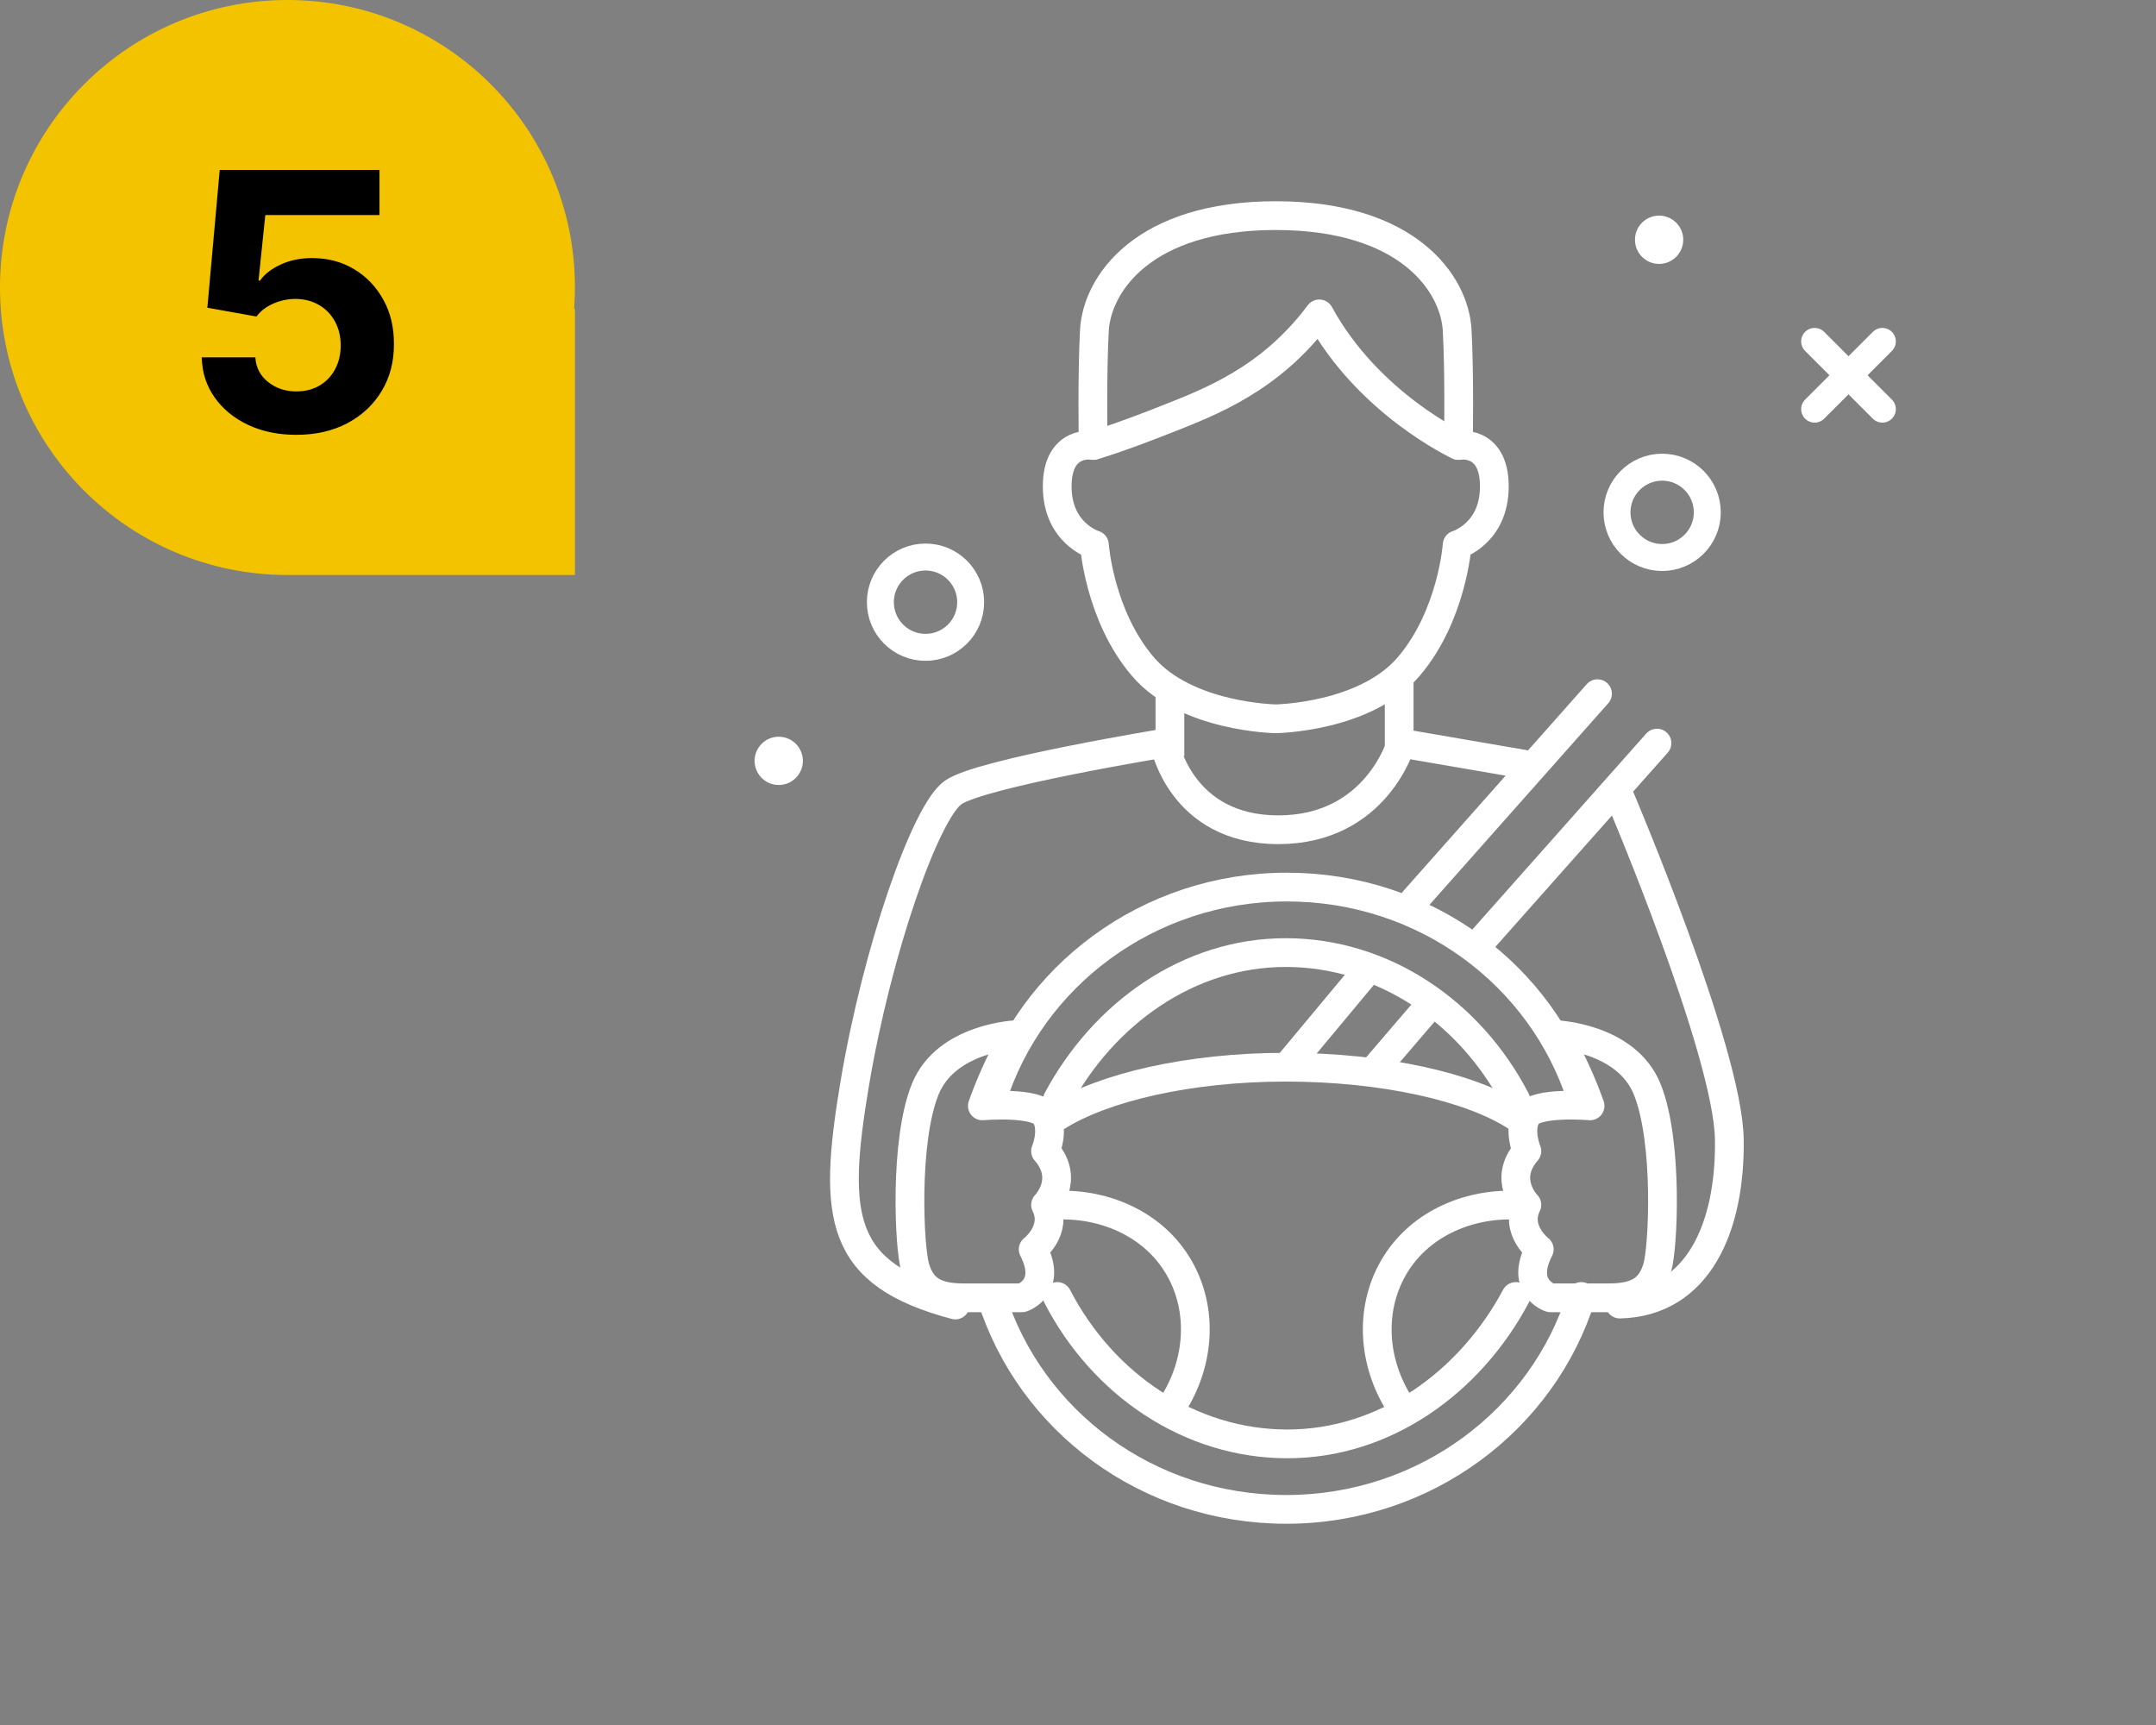 <svg width="120" height="96" viewBox="0 0 120 96" fill="none" xmlns="http://www.w3.org/2000/svg">
<rect x="0" y="0" width="120" height="96" fill="#808080" stroke="none"/>
<g clip-path="url(#clip0_44_361)">
<path d="M43.343 43.687C44.085 43.687 44.687 43.085 44.687 42.343C44.687 41.602 44.085 41 43.343 41C42.602 41 42 41.602 42 42.343C42 43.085 42.602 43.687 43.343 43.687Z" fill="white"/>
<path d="M92.343 14.687C93.085 14.687 93.687 14.085 93.687 13.343C93.687 12.601 93.085 12 92.343 12C91.602 12 91 12.601 91 13.343C91 14.085 91.602 14.687 92.343 14.687Z" fill="white"/>
<path d="M51.513 36.026C52.901 36.026 54.026 34.901 54.026 33.513C54.026 32.125 52.901 31 51.513 31C50.125 31 49 32.125 49 33.513C49 34.901 50.125 36.026 51.513 36.026Z" stroke="white" stroke-width="1.5" stroke-linecap="round" stroke-linejoin="round"/>
<path d="M92.513 31.026C93.901 31.026 95.026 29.901 95.026 28.513C95.026 27.125 93.901 26 92.513 26C91.125 26 90 27.125 90 28.513C90 29.901 91.125 31.026 92.513 31.026Z" stroke="white" stroke-width="1.5" stroke-linecap="round" stroke-linejoin="round"/>
<path d="M101 19L104.77 22.77" stroke="white" stroke-width="1.5" stroke-linecap="round" stroke-linejoin="round"/>
<path d="M104.77 19L101 22.77" stroke="white" stroke-width="1.5" stroke-linecap="round" stroke-linejoin="round"/>
<path d="M58.848 61.215C61.411 56.417 66.141 53.013 71.564 53.013C76.987 53.013 81.831 56.311 84.367 61.215" stroke="white" stroke-width="1.6" stroke-linecap="round" stroke-linejoin="round"/>
<path d="M58.848 67.068C61.584 66.977 64.258 68.182 65.622 70.546C66.987 72.909 66.768 75.85 65.269 78.189" stroke="white" stroke-width="1.6" stroke-linecap="round" stroke-linejoin="round"/>
<path d="M84.337 67.068C81.602 66.977 78.928 68.182 77.563 70.546C76.199 72.909 76.417 75.85 77.916 78.189" stroke="white" stroke-width="1.6" stroke-linecap="round" stroke-linejoin="round"/>
<path d="M58.848 62.127C61.411 60.527 66.141 59.392 71.564 59.392C76.987 59.392 81.831 60.492 84.367 62.127" stroke="white" stroke-width="1.6" stroke-linecap="round" stroke-linejoin="round"/>
<path d="M84.367 72.152C81.805 76.95 77.075 80.355 71.651 80.355C66.228 80.355 61.384 77.056 58.848 72.152" stroke="white" stroke-width="1.6" stroke-linecap="round" stroke-linejoin="round"/>
<path d="M71.608 59.392L76.165 53.924" stroke="white" stroke-width="1.6" stroke-linecap="round" stroke-linejoin="round"/>
<path d="M76.62 59.392L79.354 56.203" stroke="white" stroke-width="1.6" stroke-linecap="round" stroke-linejoin="round"/>
<path d="M78.707 50.115L88.915 38.606" stroke="white" stroke-width="1.6" stroke-linecap="round" stroke-linejoin="round"/>
<path d="M82.492 52.322L92.225 41.356" stroke="white" stroke-width="1.6" stroke-linecap="round" stroke-linejoin="round"/>
<path d="M88.013 72.152C85.878 79.007 79.33 84 71.591 84C63.852 84 57.371 79.065 55.203 72.26" stroke="white" stroke-width="1.6" stroke-linecap="round" stroke-linejoin="round"/>
<path d="M55.203 61.215C57.337 54.36 63.886 49.367 71.625 49.367C79.364 49.367 85.844 54.302 88.013 61.108" stroke="white" stroke-width="1.6" stroke-linecap="round" stroke-linejoin="round"/>
<path d="M86.57 57.578C86.57 57.578 90.51 57.716 91.683 60.622C92.855 63.527 92.579 69.467 92.235 70.571C91.89 71.674 91.226 72.226 89.553 72.226H86.294C86.294 72.226 84.57 71.674 85.674 69.528C85.674 69.528 84.286 68.458 84.984 67.053C84.984 67.053 83.596 65.656 84.984 64.061C84.984 64.061 84.484 62.872 84.984 62.079C85.484 61.285 88.501 61.544 88.501 61.544C88.501 61.544 87.639 59.035 86.579 57.57L86.57 57.578Z" stroke="white" stroke-width="1.6" stroke-linecap="round" stroke-linejoin="round"/>
<path d="M56.608 57.578C56.608 57.578 52.668 57.716 51.495 60.622C50.323 63.527 50.599 69.467 50.944 70.571C51.288 71.674 51.952 72.226 53.625 72.226C55.297 72.226 56.884 72.226 56.884 72.226C56.884 72.226 58.608 71.674 57.505 69.528C57.505 69.528 58.893 68.458 58.194 67.053C58.194 67.053 59.582 65.656 58.194 64.061C58.194 64.061 58.694 62.872 58.194 62.079C57.694 61.285 54.677 61.544 54.677 61.544C54.677 61.544 55.539 59.035 56.599 57.57L56.608 57.578Z" stroke="white" stroke-width="1.6" stroke-linecap="round" stroke-linejoin="round"/>
<path d="M90.156 44.355C90.156 44.355 96.183 58.513 96.252 63.418C96.321 68.324 94.502 72.471 90.156 72.574" stroke="white" stroke-width="1.6" stroke-linecap="round" stroke-linejoin="round"/>
<path d="M84.823 42.532L77.987 41.356C77.987 41.356 76.62 46.177 71.152 46.177C65.683 46.177 64.807 41.356 64.807 41.356C64.807 41.356 54.619 43.02 53.058 44.098C51.507 45.175 48.808 52.926 47.566 60.349C46.325 67.772 46.687 70.902 53.17 72.626" stroke="white" stroke-width="1.6" stroke-linecap="round" stroke-linejoin="round"/>
<path d="M81.173 24.785C81.173 24.785 81.242 20.932 81.104 18.38C80.966 15.819 78.405 12 71.008 12C63.611 12 61.059 15.819 60.913 18.38C60.775 20.94 60.844 24.785 60.844 24.785C60.844 24.785 58.843 24.441 58.843 27.07C58.843 29.7 60.913 30.32 60.913 30.32C60.913 30.32 61.188 34.261 63.611 37.097C66.034 39.933 71.008 40.002 71.008 40.002C71.008 40.002 75.983 39.933 78.405 37.097C80.828 34.261 81.104 30.32 81.104 30.32C81.104 30.32 83.173 29.7 83.173 27.07C83.173 24.441 81.173 24.785 81.173 24.785Z" stroke="white" stroke-width="1.6" stroke-linecap="round" stroke-linejoin="round"/>
<path d="M81.177 24.794C81.177 24.794 76.165 22.481 73.43 17.468C70.696 21.114 67.402 22.358 64.772 23.392C62.143 24.427 60.852 24.794 60.852 24.794" stroke="white" stroke-width="1.6" stroke-linecap="round" stroke-linejoin="round"/>
<line x1="65.116" y1="38.43" x2="65.116" y2="42.076" stroke="white" stroke-width="1.6"/>
<line x1="77.876" y1="37.519" x2="77.876" y2="42.076" stroke="white" stroke-width="1.6"/>
<path fill-rule="evenodd" clip-rule="evenodd" d="M16.034 32C16.022 32 16.011 32 16 32C7.163 32 0 24.837 0 16C0 7.163 7.163 0 16 0C24.837 0 32 7.163 32 16C32 16.399 31.985 16.795 31.957 17.186H32V32H16.034Z" fill="url(#paint0_radial_44_361)"/>
<path d="M16.491 24.199C15.488 24.199 14.593 24.014 13.807 23.645C13.026 23.276 12.405 22.767 11.946 22.118C11.487 21.469 11.248 20.726 11.229 19.888H14.212C14.245 20.451 14.482 20.908 14.922 21.259C15.362 21.609 15.885 21.784 16.491 21.784C16.974 21.784 17.401 21.678 17.77 21.465C18.144 21.247 18.435 20.946 18.643 20.562C18.857 20.174 18.963 19.729 18.963 19.227C18.963 18.716 18.854 18.266 18.636 17.878C18.423 17.49 18.127 17.187 17.749 16.969C17.37 16.751 16.937 16.64 16.449 16.635C16.023 16.635 15.608 16.723 15.206 16.898C14.808 17.073 14.498 17.312 14.276 17.615L11.541 17.125L12.23 9.455H21.122V11.969H14.766L14.389 15.612H14.474C14.73 15.252 15.116 14.954 15.632 14.717C16.148 14.481 16.726 14.362 17.365 14.362C18.241 14.362 19.022 14.568 19.709 14.98C20.395 15.392 20.938 15.958 21.335 16.678C21.733 17.392 21.93 18.216 21.925 19.149C21.93 20.129 21.702 21 21.243 21.763C20.788 22.52 20.151 23.117 19.332 23.553C18.518 23.983 17.571 24.199 16.491 24.199Z" fill="black"/>
</g>
<defs>
<radialGradient id="paint0_radial_44_361" cx="0" cy="0" r="1" gradientUnits="userSpaceOnUse" gradientTransform="translate(23.996 24.593) scale(7.709 7.709)">
<stop stop-color="#F3C300"/>
<stop offset="1" stop-color="#F3C300"/>
</radialGradient>
<clipPath id="clip0_44_361">
<rect width="120" height="96" fill="white"/>
</clipPath>
</defs>
</svg>
